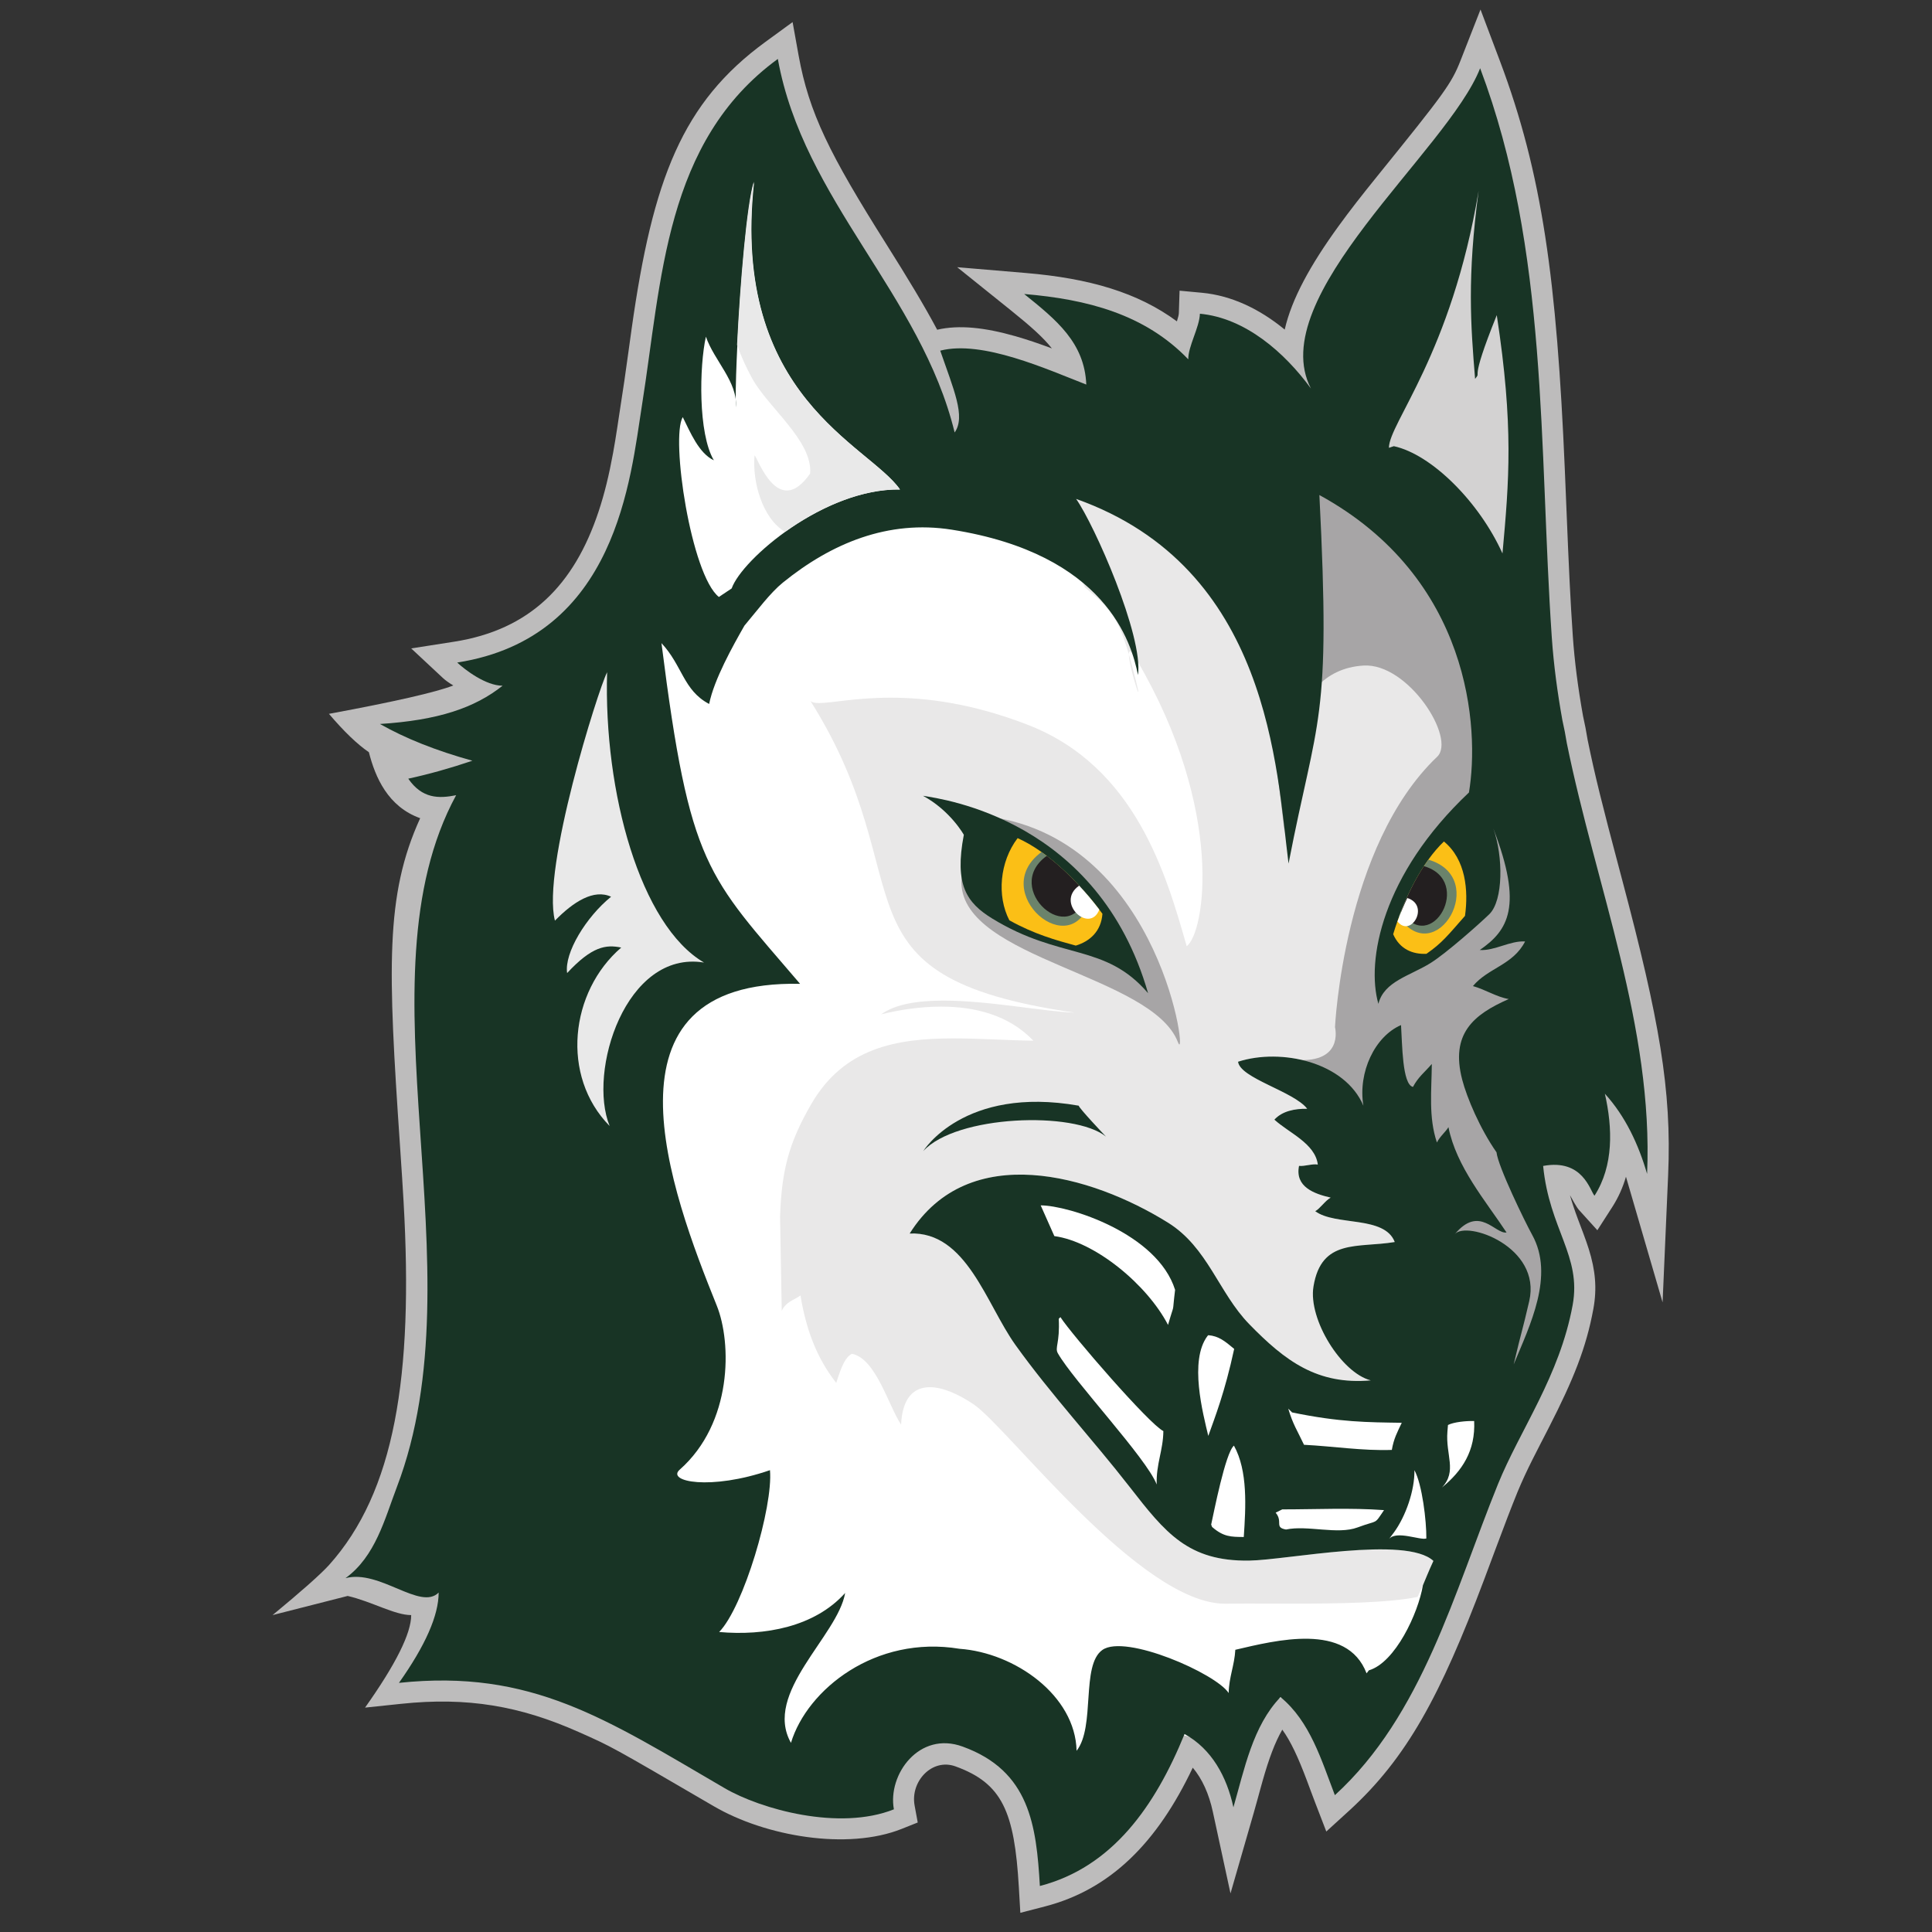 <?xml version="1.0" encoding="UTF-8"?>
<svg width="200px" height="200px" viewBox="0 0 200 200" version="1.1" xmlns="http://www.w3.org/2000/svg" xmlns:xlink="http://www.w3.org/1999/xlink">
    <rect x="0" y="0" width="200" height="200" fill="#333333" stroke="none"/>
    <!-- Generator: Sketch 54.1 (76490) - https://sketchapp.com -->
    <title>keuka</title>
    <desc>Created with Sketch.</desc>
    <g id="keuka" stroke="none" stroke-width="1" fill="none" fill-rule="evenodd">
        <g id="keuka_BGL" transform="translate(0, -0)">
            <g id="keuka" transform="translate(27, 0)">
                <g id="g10" transform="translate(73, 100.149) scale(-1, 1) rotate(-180) translate(-73, -100.149) translate(0, 0.595)">
                    <g id="g12" transform="translate(-0, 0)">
                        <path d="M135.817,133.855 C135.563,137.565 135.42,140.572 135.146,147.308 C135.07,149.194 135.036,150.006 134.992,151.041 C134.154,170.679 132.663,181.742 128.264,193.409 L126.262,198.718 L124.193,193.435 C123.252,191.032 122.484,190.01 115.616,181.518 C113.932,179.437 112.705,177.862 111.578,176.309 C108.63,172.248 106.707,168.736 105.993,165.585 C103.379,167.737 100.467,169.113 97.416,169.397 L95.109,169.612 L95.034,167.296 C95.029,167.123 94.97,166.866 94.833,166.437 C90.785,169.424 85.756,170.889 79.204,171.442 L72.086,172.043 L77.655,167.569 C79.689,165.935 81.029,164.739 81.888,163.636 C80.519,164.149 79.308,164.558 78.131,164.895 C74.957,165.801 72.291,166.094 70.016,165.57 C68.693,168.057 66.988,170.88 64.725,174.47 C58.886,183.731 56.743,188.017 55.667,193.989 L55.049,197.417 L52.235,195.364 C43.626,189.082 40.579,181.181 38.392,165.705 C38.301,165.058 38.247,164.67 38.063,163.332 C37.709,160.773 37.529,159.519 37.298,158.069 C37.217,157.555 36.898,155.426 36.925,155.603 C36.762,154.528 36.622,153.671 36.465,152.811 C36.056,150.563 35.578,148.586 34.957,146.724 C32.431,139.152 27.876,134.503 19.994,133.271 L15.567,132.579 L18.843,129.522 C19.104,129.279 19.461,129.022 19.926,128.744 C18.134,128.043 13.843,127.063 7.052,125.806 C8.61,123.976 9.988,122.652 11.187,121.834 C11.848,119.231 13.163,116.196 16.496,115.003 C12.854,107.012 13.163,99.441 14.402,81.18 C14.594,78.341 14.685,76.949 14.778,75.309 C15.81,57.217 13.851,45.246 7.052,37.681 C6.151,36.699 4.206,34.975 1.216,32.509 C6.4,33.83 8.992,34.491 8.992,34.491 C11.5,33.909 13.851,32.509 15.567,32.509 C15.567,30.618 13.975,27.425 10.79,22.931 L14.527,23.324 C21.395,24.048 26.844,23.101 32.898,20.409 C36.342,18.879 36.117,19.006 46.912,12.711 C52.237,9.606 60.723,8.134 66.343,10.377 L68.003,11.039 L67.68,12.797 C67.218,15.307 69.505,17.73 71.914,16.846 C76.752,15.094 78.015,12.168 78.471,4.34 L78.625,1.689 L81.195,2.355 C87.997,4.119 92.827,9.009 96.475,16.714 C97.45,15.556 98.15,14.01 98.552,12.151 L100.381,3.697 L102.778,12.008 C102.895,12.413 103.01,12.825 103.167,13.399 C103.302,13.896 103.38,14.181 103.438,14.39 C103.541,14.766 103.627,15.075 103.711,15.37 C104.362,17.661 104.985,19.337 105.744,20.649 C106.629,19.419 107.387,17.785 108.292,15.377 C108.394,15.104 108.495,14.833 108.699,14.282 C108.887,13.777 109.017,13.432 109.151,13.084 L110.298,10.105 L112.656,12.256 C118.652,17.729 122.12,24.193 126.645,36.208 C126.938,36.986 127.227,37.76 127.801,39.299 C128.804,41.985 129.418,43.588 130.09,45.246 C130.613,46.496 131.066,47.462 131.653,48.635 C131.886,49.099 132.129,49.575 132.465,50.229 C132.241,49.793 133.112,51.481 133.314,51.877 C135.882,56.891 137.206,60.184 137.944,64.203 C138.337,66.338 138.15,68.224 137.475,70.384 C137.324,70.868 137.152,71.358 136.924,71.971 C136.83,72.224 136.441,73.246 136.345,73.505 C136.006,74.413 135.736,75.213 135.522,75.979 C135.763,75.553 136.21,74.72 136.446,74.46 L138.357,72.349 L139.897,74.745 C140.527,75.726 140.997,76.776 141.319,77.888 C141.341,77.818 142.605,73.483 145.111,64.882 L145.686,78.087 C146.068,86.891 144.741,94.239 140.952,108.526 C140.795,109.12 140.795,109.12 140.637,109.713 C138.848,116.448 138.094,119.465 137.349,123.123 C137.215,123.961 137.057,124.781 136.874,125.588 C136.351,128.51 135.998,131.232 135.817,133.855 Z" id="path24-path" fill="#BDBCBC" fill-rule="nonzero"></path>
                        <path d="M39.723,133.591 C36.42,126.921 38.178,116.945 40.782,110.618 C42.323,106.874 44.068,100.379 43.182,96.337 C42.014,91.006 37.42,86.649 35.929,81.326 C34.5,76.225 34.892,70.042 35.125,64.757 C35.431,57.792 35.44,50.161 36.254,43.275 C37.271,34.668 41.28,21.418 49.109,16.354 C49.695,15.207 54.641,13.348 56.318,13.599 C59.643,14.097 62.815,18.245 66.266,19.178 C69.805,20.135 75.284,19.764 78.131,17.334 C79.944,15.787 80.402,12.541 83.155,12.1 C87.067,11.474 87.625,15.4 89.155,17.784 C91.075,20.778 92.463,20.867 95.599,20.05 C99.378,19.066 99.072,18.499 101.955,21.581 C104.186,23.967 105.652,23.782 108.401,24.873 C109.934,22.773 113.668,21.883 116.009,22.788 C118.045,23.576 119.134,25.877 120.14,28.085 C122.459,33.17 125.093,38.22 126.937,43.526 C128.984,49.43 131.276,55.001 133.391,60.768 C135.46,66.414 132.215,69.857 130.467,75.678 C127.127,86.811 132.914,95.836 133.37,106.585 C133.885,118.7 131.191,132.038 124.211,142.164 C119.851,148.484 109.874,152.724 101.912,153.031 C99.261,153.132 96.604,153.09 93.948,153.047 C91.077,153.001 88.207,152.955 85.344,153.091 C81.16,153.29 77.936,153.623 73.984,151.963 C66.375,148.765 59.802,143.579 52.22,140.282 C47.833,138.374 42.716,136.31 39.017,133.237 L39.723,133.591" id="path14" fill="#FFFFFF" fill-rule="nonzero"></path>
                        <path d="M130.803,74.641 C130.686,74.978 130.573,75.324 130.467,75.678 C129.444,79.087 129.278,82.298 129.553,85.421 C129.617,82.386 130.171,77.707 130.803,74.641 M130.111,89.379 C130.542,91.695 131.128,93.987 131.682,96.305 C131.287,94.056 130.764,91.743 130.111,89.379 M106.417,152.483 C104.879,152.788 103.362,152.975 101.912,153.031 C100.702,153.077 99.491,153.094 98.279,153.094 C96.836,153.094 95.392,153.07 93.948,153.047 C92.503,153.024 91.058,153.001 89.615,153.001 C88.19,153.001 86.766,153.023 85.344,153.091 C84.712,153.121 84.103,153.154 83.509,153.183 C85.08,155.575 88.079,156.743 91.855,156.743 C96.049,156.743 101.203,155.298 106.417,152.483" id="path18" fill="#E9E8E8" fill-rule="nonzero"></path>
                        <path d="M99.814,33.687 C91.041,33.687 77.356,51.901 73.817,54.306 C72.231,55.384 70.595,56.101 69.254,56.101 C67.613,56.101 66.412,55.028 66.28,52.227 C64.984,54.158 63.679,59.07 61.192,59.56 C60.536,59.21 60.166,58.438 59.566,56.549 C57.462,59.223 56.415,62.254 55.866,65.598 C55.117,65.06 54.406,64.989 53.926,64.013 L53.751,73.774 C53.923,78.481 54.606,81.298 56.974,85.396 C60.349,91.234 65.76,92.209 71.711,92.209 C74.401,92.209 77.203,92.01 79.975,91.97 C77.429,94.645 73.876,95.499 70.426,95.499 C68.217,95.499 66.05,95.149 64.219,94.702 C65.707,95.772 68.049,96.121 70.672,96.121 C75.403,96.121 81.051,94.982 84.253,94.874 C58.194,98.654 68.91,108.095 56.9,127.138 C57.07,126.983 57.369,126.924 57.793,126.924 C58.446,126.924 59.396,127.063 60.635,127.202 C61.873,127.341 63.4,127.479 65.206,127.479 C68.83,127.479 73.577,126.92 79.372,124.681 C90.598,120.343 93.758,109.039 95.847,101.754 C97.709,103.108 99.852,115.753 90.667,131.402 C90.305,132.019 90.086,132.267 89.969,132.267 C89.89,132.267 89.857,132.155 89.858,131.969 C88.745,135.804 87.897,136.742 85.324,138.886 C81.804,145.531 81.594,150.266 83.509,153.183 C84.103,153.154 84.712,153.121 85.344,153.091 C86.766,153.023 88.19,153.001 89.615,153.001 C91.058,153.001 92.503,153.024 93.948,153.047 C95.392,153.07 96.836,153.094 98.279,153.094 C99.491,153.094 100.702,153.077 101.912,153.031 C103.362,152.975 104.879,152.788 106.417,152.483 C121.333,144.427 136.753,125.142 131.682,96.305 C131.128,93.987 130.542,91.695 130.111,89.379 C129.984,88.927 129.857,88.477 129.722,88.022 C129.574,87.529 129.525,86.599 129.553,85.421 C129.278,82.298 129.444,79.087 130.467,75.678 C130.573,75.324 130.686,74.978 130.803,74.641 C131.068,73.35 131.347,72.346 131.611,71.869 C133.945,67.648 131.371,62.5 129.694,58.456 C130.57,62.165 130.57,61.825 131.304,65.006 C132.434,69.89 128.663,72.094 125.175,72.094 C124.634,72.094 124.105,72.041 123.596,71.938 C128.698,73.052 126.979,72.79 128.165,72.981 C126.008,76.245 123.752,78.917 122.943,83.024 C122.703,82.585 122.022,82.023 121.75,81.432 C120.863,84.057 121.202,87.305 121.22,90.072 C120.471,89.2 119.821,88.226 119.27,87.186 C119.106,89.11 117.262,87.454 117.133,89.383 C114.425,88.22 115.265,87.651 114.137,85.242 C112.694,88.648 108.587,90.325 104.738,90.325 C103.485,90.325 102.259,90.148 101.162,89.794 C101.382,88.076 106.93,86.728 108.322,84.923 C108.269,84.924 108.217,84.925 108.164,84.925 C106.935,84.925 105.7,84.651 104.924,83.797 C106.416,82.427 109.142,81.342 109.419,79.148 C109.335,79.165 109.244,79.171 109.15,79.171 C108.916,79.171 108.657,79.129 108.4,79.087 C108.143,79.045 107.887,79.003 107.657,79.003 C107.594,79.003 107.533,79.006 107.475,79.013 C107.036,76.839 109.041,76.119 110.752,75.725 C110.181,75.412 109.644,74.58 109.152,74.32 C111.237,72.768 116.332,73.893 117.383,71.129 C113.568,70.491 109.788,71.533 108.969,66.518 C108.415,63.123 111.856,57.59 114.901,56.806 C114.439,56.765 113.993,56.746 113.56,56.746 C108.823,56.746 105.74,59.113 102.302,62.649 C99.159,65.883 98.026,70.576 93.909,73.136 C89.618,75.807 83.923,78.107 78.63,78.107 C74.157,78.107 69.971,76.462 67.168,72.009 C67.263,72.012 67.357,72.015 67.45,72.015 C73.118,72.015 75.136,64.635 78.122,60.467 C81.812,55.319 86.148,50.655 89.929,45.792 C93.587,41.09 95.917,38.148 102.036,38.148 C102.126,38.148 102.218,38.149 102.309,38.15 C104.874,38.186 111.14,39.313 115.914,39.313 C118.367,39.313 120.429,39.015 121.386,38.119 C120.591,36.398 120.489,35.936 119.748,34.391 C116.801,33.772 111.467,33.693 106.719,33.693 C105.902,33.693 105.102,33.695 104.335,33.697 C103.568,33.7 102.834,33.702 102.147,33.702 C101.326,33.702 100.574,33.699 99.915,33.688 C99.882,33.687 99.848,33.687 99.814,33.687 M89.826,99.151 C90.552,98.594 91.192,98.067 91.752,97.646 L91.756,97.684 C91.179,98.141 90.539,98.643 89.826,99.151 M90.833,128.053 C90.781,128.053 90.444,129.106 90.181,130.16 C90.003,130.871 89.858,131.582 89.858,131.969 C90.088,131.177 90.328,130.263 90.598,129.189 C90.803,128.373 90.861,128.053 90.833,128.053" id="path20" fill="#E9E8E8" fill-rule="nonzero"></path>
                        <path d="M134.517,97.626 C136.283,104.362 131.555,110.446 129.913,116.716 C128.501,122.089 129.066,127.657 126.481,132.654 C123.416,138.584 122.113,145.129 116.384,149.114 C114.692,150.292 112.336,152.514 110.012,152.001 C106.605,151.251 107.249,146.063 107.019,143.54 C106.761,140.715 105.442,138.763 104.76,136.087 C104.008,133.131 103.953,129.969 103.951,126.936 C103.949,124.412 105.515,122.187 105.226,119.833 L105.992,113.454 C105.819,118.504 105.737,130.296 114.156,130.805 C118.767,131.085 123.769,123.268 121.774,121.364 C112.052,112.106 111.198,93.321 111.199,93.378 C111.208,93.306 112.206,89.381 106.61,90.033 C106.371,87.487 113.549,83.028 114.704,85.488 C114.823,85.743 114.716,86.385 114.486,87.201 C115.912,89.721 118.452,94.714 117.984,93.041 C116.198,86.661 119.535,76.512 120.027,75.179 C121.012,72.493 128.165,52.884 130.485,55.786 C137.632,64.717 130.683,70.977 130.997,85.13 C131.128,91.015 134.221,96.5 134.517,97.626" id="path22" fill="#A7A5A6" fill-rule="nonzero"></path>
                        <path d="M131.304,65.006 C132.611,70.644 124.797,73.383 123.596,71.938 C126.149,75.009 127.77,71.926 128.956,72.117 C126.799,75.382 123.752,78.917 122.943,83.024 C122.703,82.585 122.022,82.023 121.75,81.432 C120.863,84.057 121.202,86.795 121.22,89.562 C120.471,88.689 119.821,88.226 119.27,87.186 C118.153,87.427 118.163,91.658 118.034,93.587 C115.327,92.423 113.561,88.702 114.137,85.242 C112.225,89.756 105.631,91.234 101.162,89.794 C101.382,88.076 106.93,86.728 108.322,84.923 C107.041,84.947 105.733,84.688 104.924,83.797 C106.416,82.427 109.142,81.342 109.419,79.148 C108.854,79.257 108.048,78.944 107.475,79.013 C107.036,76.839 109.041,76.119 110.752,75.725 C110.181,75.412 109.644,74.58 109.152,74.32 C111.237,72.768 116.332,73.893 117.383,71.129 C113.568,70.491 109.788,71.533 108.969,66.518 C108.415,63.123 111.856,57.59 114.901,56.806 C109.382,56.323 106.054,58.79 102.302,62.649 C99.159,65.882 98.026,70.576 93.909,73.136 C85.991,78.065 73.286,81.731 67.168,72.009 C73.052,72.258 75.087,64.703 78.122,60.467 C81.812,55.319 86.148,50.655 89.929,45.792 C93.641,41.021 95.987,38.062 102.309,38.15 C106.192,38.204 118.56,40.759 121.386,38.118 C120.839,36.935 120.623,36.347 120.298,35.592 C119.822,32.723 117.438,27.586 114.706,26.791 C114.626,26.688 114.547,26.583 114.467,26.48 C112.432,31.808 105.029,29.881 100.88,28.918 C100.793,27.307 100.225,26.105 100.191,24.441 C98.882,26.464 89.496,30.581 87.119,28.901 C84.875,27.315 86.418,20.964 84.448,18.461 C84.318,24.202 78.049,28.615 72.329,29.021 C63.617,30.459 56.555,24.809 54.88,19.284 C51.965,24.456 59.719,30.328 60.49,34.799 C57.324,31.276 52.158,30.34 47.446,30.759 C49.974,33.344 53.045,43.744 52.708,47.512 C46.538,45.387 41.961,46.326 43.36,47.561 C48.84,52.401 48.761,60.672 47.196,64.555 C42.484,76.236 34.187,98.305 55.824,97.857 C46.177,109.155 44.412,109.862 41.475,133.127 C43.652,130.799 43.733,128.235 46.41,126.829 C46.926,129.381 48.864,132.834 50.061,134.933 C51.413,136.541 52.742,138.341 54.043,139.394 C59.073,143.468 64.933,145.912 71.537,144.869 C87.489,142.349 90.137,133.168 90.805,129.827 C91.373,133.874 86.288,145.379 84.398,148.055 C104.438,140.937 105.144,120.102 106.39,110.307 C109.381,125.752 110.793,124.693 109.582,148.457 C125.27,139.877 126.174,124.28 125.065,117.664 C116.049,109.16 114.412,100.249 115.691,95.784 C116.271,98.125 118.98,98.686 121.111,100.023 C122.738,101.046 126.107,104.032 127.17,105.063 C128.638,106.489 128.614,111.066 127.59,113.934 C130.704,105.851 129.115,103.379 126.184,101.358 C127.727,101.258 129.338,102.345 130.877,102.243 C129.631,99.797 127.053,99.518 125.478,97.625 C126.771,97.263 127.929,96.491 129.186,96.282 C125.514,94.672 123.134,92.681 124.366,87.938 C124.853,86.068 126.199,82.877 127.918,80.418 C128.074,78.946 130.87,73.21 131.611,71.869 C133.945,67.648 131.371,62.5 129.694,58.456 C130.57,62.165 130.57,61.825 131.304,65.006 Z M134.736,125.154 C134.228,127.988 133.84,130.838 133.642,133.706 C132.289,153.443 133.331,173.79 126.223,192.64 C122.876,184.092 103.802,168.967 108.707,159.485 C105.972,163.231 101.902,166.789 97.214,167.226 C97.167,165.796 95.988,163.851 96.01,162.506 C91.503,167.194 85.521,168.72 79.021,169.269 C82.36,166.586 85.27,164.233 85.453,159.893 C81.377,161.473 74.691,164.524 70.333,163.403 C71.717,159.385 72.993,156.577 71.824,154.933 C68.358,169.191 56.155,178.982 53.521,193.602 C41.791,185.043 41.516,170.683 39.452,157.726 C38.271,150.31 36.893,133.706 20.33,131.117 C21.12,130.38 23.276,128.718 25.028,128.718 C22.139,126.421 18.362,125.141 12.332,124.757 C14.956,123.264 18.146,121.995 21.903,120.953 C19.609,120.178 17.396,119.558 15.263,119.095 C16.699,117.021 18.41,117.021 20.218,117.383 C9.773,98.148 22.722,68.422 14.086,45.77 C12.822,42.454 11.87,38.583 8.765,36.332 C12.295,37.274 16.519,32.934 18.41,34.842 C18.41,32.481 17.04,29.365 14.299,25.493 C28.027,26.939 35.718,21.762 48.01,14.595 C51.771,12.402 59.883,10.147 65.535,12.402 C64.871,16.01 68.162,20.546 72.656,18.896 C79.6,16.382 80.284,10.719 80.647,4.466 C88.14,6.409 92.571,12.714 95.624,20.197 C98.431,18.659 99.999,15.775 100.683,12.612 C101.814,16.533 102.688,21.042 105.558,24.019 C108.628,21.492 109.793,17.487 111.186,13.867 C120.26,22.148 123.547,34.916 128.07,46.066 C130.347,51.676 134.45,57.246 135.799,64.598 C136.738,69.694 133.391,72.431 132.745,79.006 C136.866,79.772 137.596,76.439 138.062,75.924 C140.05,79.018 139.944,82.915 139.136,86.481 C141.265,84.144 142.621,81.223 143.507,78.182 C144.167,93.366 138.218,107.913 135.195,122.779 C135.068,123.573 134.916,124.365 134.736,125.154 Z" id="path24" fill="#183425" fill-rule="nonzero"></path>
                        <path d="M117.221,102.991 C118.367,106.78 120.245,110.47 122.473,112.591 C124.74,110.745 125.023,107.512 124.656,104.892 C122.844,102.83 122.283,102.089 120.666,100.965 C119.254,100.897 117.907,101.435 117.221,102.991" id="path26" fill="#FBBF16" fill-rule="nonzero"></path>
                        <path d="M117.802,104.802 C118.621,106.977 119.668,109.039 120.863,110.711 C127.29,108.843 121.658,99.179 117.802,104.802" id="path28" fill="#6B836B" fill-rule="nonzero"></path>
                        <path d="M118.042,105.364 C118.702,107.056 119.501,108.664 120.401,110.041 C125.612,108.541 121.132,100.636 118.042,105.364" id="path30" fill="#231F20" fill-rule="nonzero"></path>
                        <path d="M117.668,104.314 C117.969,105.14 118.309,105.953 118.682,106.737 L118.692,106.739 C121.061,105.982 119.05,102.562 117.668,104.314" id="path32" fill="#FFFFFF" fill-rule="nonzero"></path>
                        <path d="M82.774,63.355 C83.929,61.56 91.988,52.247 93.431,51.559 C93.41,49.551 92.671,48.148 92.741,46.031 C91.7,48.742 84.092,56.807 82.508,59.613 C82.171,60.211 82.729,60.643 82.603,63.185" id="path34" fill="#FFFFFF" fill-rule="nonzero"></path>
                        <path d="M84.67,85.243 C84.668,85.02 87.344,82.191 87.492,82.042 C84.219,84.704 71.972,84.28 68.57,80.537 C68.57,80.537 72.738,87.341 84.67,85.243" id="path36" fill="#183425" fill-rule="nonzero"></path>
                        <path d="M117.29,153.515 C121.202,152.666 126.135,147.732 128.536,142.408 C129.221,149.949 129.708,155.557 127.946,167.08 C124.945,159.64 126.474,161.457 125.701,160.482 C125.245,166.095 124.867,170.966 126.068,179.956 C123.243,163.042 116.78,155.896 116.78,153.345" id="path38" fill="#D3D2D2"></path>
                        <path d="M48.742,138.789 C49.812,141.827 58.368,149.156 66.168,149.029 C62.954,153.664 48.625,158.573 51.064,180.845 C50.012,177.655 49.02,161.444 49.177,157.531 C49.401,160.159 46.907,162.394 46.075,164.854 C45.398,161.808 45.251,154.828 46.898,152.052 C45.335,152.783 44.444,154.996 43.678,156.525 C42.406,154.364 44.541,140.2 47.416,137.905" id="path40" fill="#FFFFFF"></path>
                        <path d="M80.732,74.923 C83.615,74.923 92.809,72.033 94.645,66.179 C94.298,63.313 94.679,65.201 93.915,62.548 C91.745,66.731 86.345,71.182 82.146,71.742" id="path42" fill="#FFFFFF" fill-rule="nonzero"></path>
                        <path d="M98.082,61.484 C99.145,61.4 99.783,60.889 100.762,60.065 C99.783,55.53 98.762,52.979 98.082,51.057 C97.527,53.39 96.083,58.848 97.997,61.4" id="path44" fill="#FFFFFF" fill-rule="nonzero"></path>
                        <path d="M98.473,41.633 C99.656,40.604 100.421,40.604 101.755,40.594 C101.963,43.686 102.191,47.438 100.736,50.053 C99.853,49.31 98.649,43.087 98.38,41.879" id="path46" fill="#FFFFFF" fill-rule="nonzero"></path>
                        <path d="M117.303,41.07 C118.53,42.754 119.456,45.429 119.421,47.509 C120.224,46.047 120.673,42.242 120.655,40.442 C120.023,40.221 117.579,41.305 116.793,40.39" id="path48" fill="#FFFFFF" fill-rule="nonzero"></path>
                        <path d="M105.737,43.452 C109.266,43.452 112.805,43.63 116.274,43.376 C115.2,41.797 115.76,42.414 113.529,41.582 C111.462,40.812 108.346,41.839 106.128,41.368 C104.886,41.581 105.845,42.171 105.055,43.112" id="path50" fill="#FFFFFF" fill-rule="nonzero"></path>
                        <path d="M122.837,51.51 C122.632,49.079 123.872,47.412 122.269,45.717 C124.373,47.432 125.75,49.529 125.605,52.599 C124.769,52.624 123.483,52.491 122.894,52.188" id="path52" fill="#FFFFFF" fill-rule="nonzero"></path>
                        <path d="M106.757,53.489 C111.69,52.469 114.581,52.469 118.109,52.417 C117.642,51.43 117.28,50.776 117.082,49.609 C114.087,49.499 110.984,49.99 107.99,50.139 C107.308,51.591 106.842,52.246 106.359,53.881" id="path54" fill="#FFFFFF" fill-rule="nonzero"></path>
                        <path d="M75.535,115.147 C93.433,112.573 96.034,88.971 94.938,91.819 C92.263,98.769 72.727,100.406 72.526,108.276 C72.492,109.567 73.025,110.707 73.461,111.909 C73.878,113.057 74.866,113.189 74.622,114.499 C74.777,114.539 74.915,114.493 75.067,114.523" id="path56" fill="#A7A5A6" fill-rule="nonzero"></path>
                        <path d="M68.549,117.324 C71.402,115.771 72.775,113.284 72.775,113.284 C71.792,108.127 73.039,106.256 75.734,104.606 C82.801,100.279 87.393,102.092 91.849,96.889 C86.688,114.835 70.685,116.97 68.549,117.324" id="path58" fill="#183425" fill-rule="nonzero"></path>
                        <path d="M87.124,105.108 C84.596,108.534 81.364,111.592 78.344,112.94 C76.489,110.509 76.176,106.954 77.49,104.432 C80.067,102.997 82.32,102.371 84.364,101.815 C85.817,102.255 86.988,103.285 87.124,105.108" id="path60" fill="#FBBF16" fill-rule="nonzero"></path>
                        <path d="M85.884,106.692 C84.321,108.57 82.574,110.258 80.817,111.503 C75.172,107.364 84.069,99.717 85.884,106.692" id="path62" fill="#6B836B" fill-rule="nonzero"></path>
                        <path d="M85.437,107.215 C84.157,108.694 82.769,110.032 81.362,111.105 C76.622,107.706 84.01,101.314 85.437,107.215" id="path64" fill="#231F20" fill-rule="nonzero"></path>
                        <path d="M86.8,105.543 C86.143,106.403 85.446,107.234 84.719,108.018 L84.708,108.018 C82.197,106.257 85.817,102.972 86.8,105.543" id="path66" fill="#FFFFFF" fill-rule="nonzero"></path>
                        <path d="M35.848,130.126 C35.48,117.657 39.293,103.908 45.881,100.06 C37.781,101.386 33.807,88.778 36.112,83.137 C31.01,88.313 32.008,97.058 37.31,101.612 C35.709,101.944 34.271,101.728 31.709,98.972 C31.398,101.06 33.678,104.784 36.259,106.874 C34.472,107.7 32.357,106.353 30.447,104.398 C29.055,109.74 34.932,128.317 35.823,130.057 C35.845,130.101 35.848,130.126 35.848,130.126" id="path116" fill="#E9E9E9" fill-rule="nonzero"></path>
                        <path d="M51.035,180.896 C50.309,178.692 49.611,170.288 49.3,163.998 C49.716,162.83 50.234,161.671 50.877,160.509 C52.567,157.461 57.119,154.075 56.867,150.688 C53.519,145.858 51.388,152.477 51.109,152.554 C50.875,149.91 51.871,146.075 54.267,144.645 C57.613,147.042 61.996,149.099 66.163,149.032 C62.944,153.674 48.594,158.59 51.035,180.896" id="path118" fill="#E9E9E9"></path>
                    </g>
                </g>
            </g>
        </g>
    </g>
</svg>